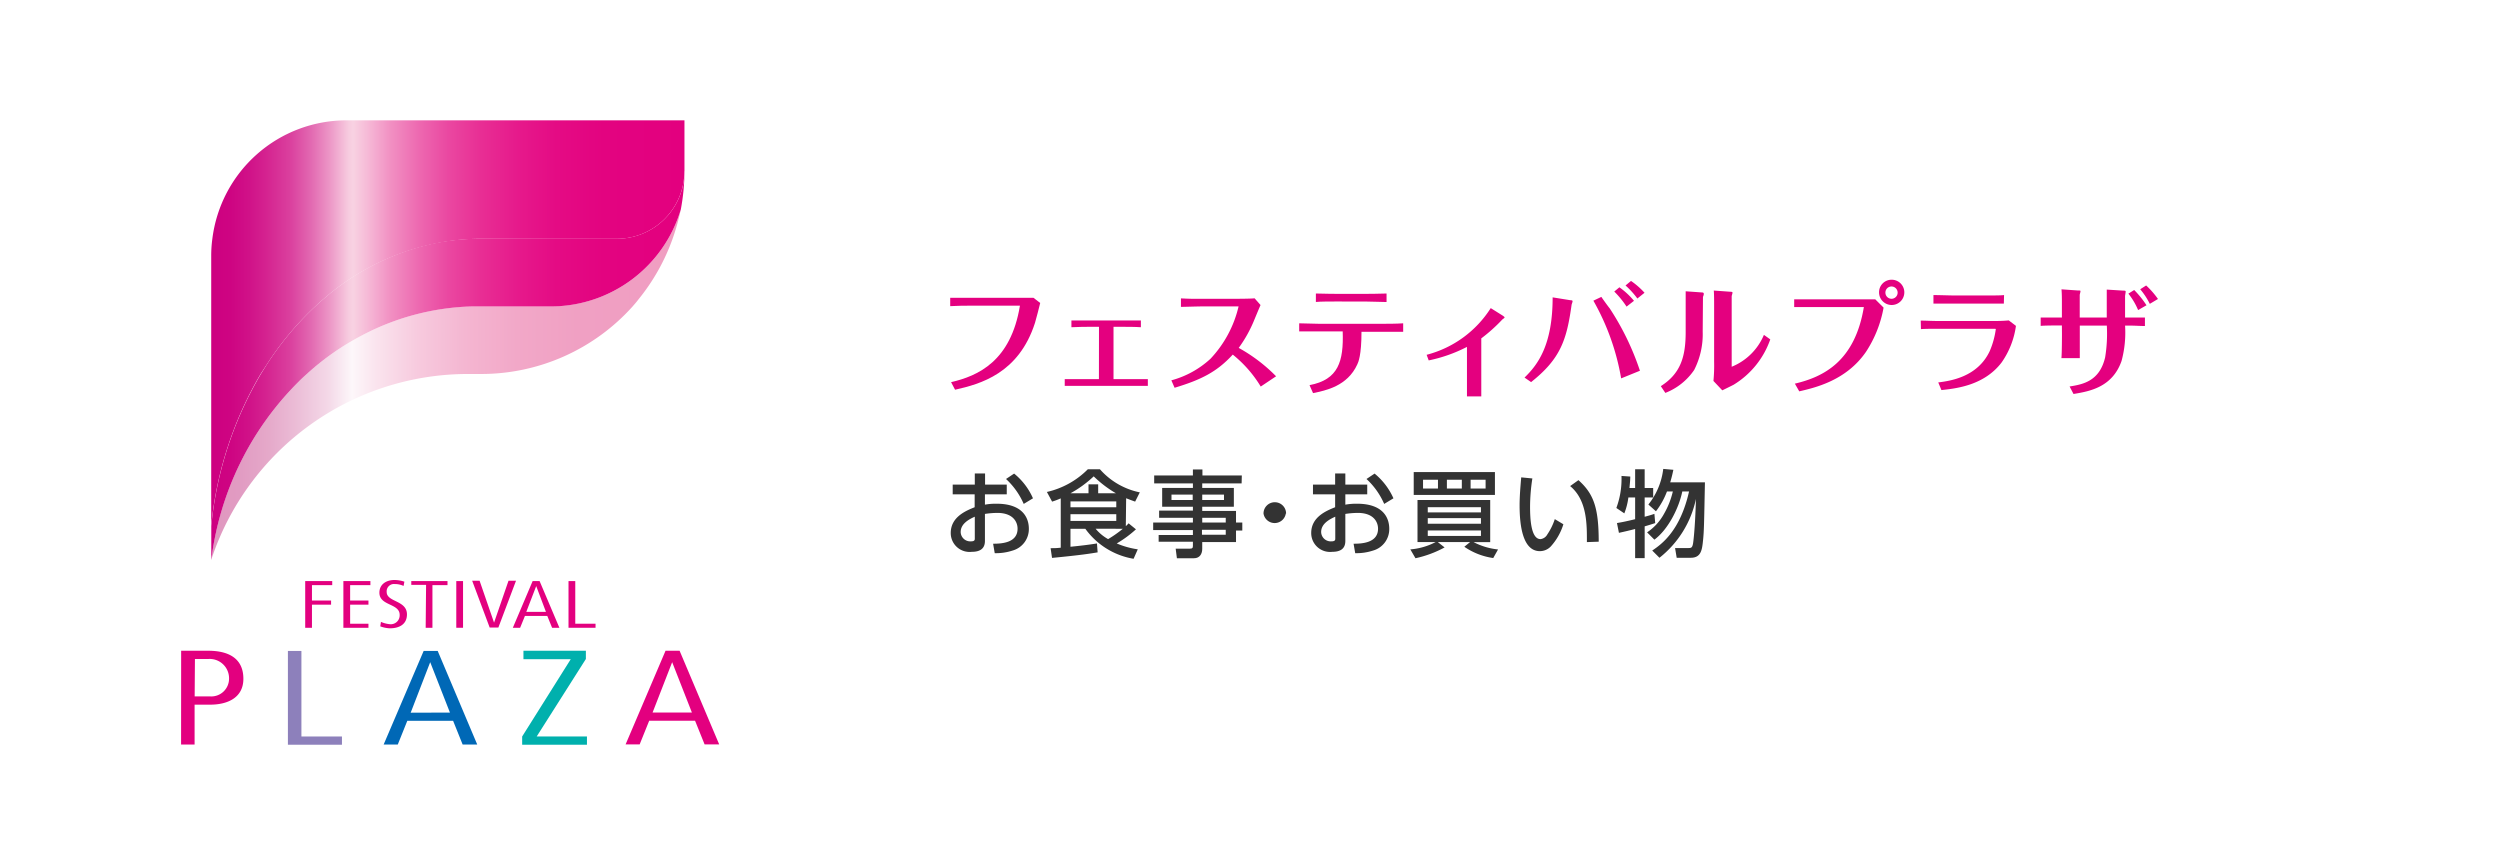 <svg id="レイヤー_1" data-name="レイヤー 1" xmlns="http://www.w3.org/2000/svg" xmlns:xlink="http://www.w3.org/1999/xlink" viewBox="0 0 370 128"><defs><style>.cls-1{fill:#e4007f;}.cls-2{fill:#333;}.cls-3{fill:#e3007f;}.cls-4{fill:#8d80bb;}.cls-5{fill:#0068b6;}.cls-6{fill:#00b0ad;}.cls-7{fill:url(#linear-gradient);}.cls-8{fill:url(#linear-gradient-2);}.cls-9{fill:url(#linear-gradient-3);}</style><linearGradient id="linear-gradient" x1="31.26" y1="56.93" x2="100.76" y2="56.93" gradientUnits="userSpaceOnUse"><stop offset="0" stop-color="#e097bf"/><stop offset="0.06" stop-color="#e19bc2"/><stop offset="0.12" stop-color="#e5a8c9"/><stop offset="0.18" stop-color="#ebbcd6"/><stop offset="0.25" stop-color="#f4d9e8"/><stop offset="0.3" stop-color="#fdf7fa"/><stop offset="0.35" stop-color="#fae4ee"/><stop offset="0.44" stop-color="#f7cade"/><stop offset="0.54" stop-color="#f4b6d1"/><stop offset="0.65" stop-color="#f2a8c8"/><stop offset="0.78" stop-color="#f0a0c3"/><stop offset="1" stop-color="#f09dc1"/></linearGradient><linearGradient id="linear-gradient-2" x1="31.26" y1="47.83" x2="101.3" y2="47.83" gradientUnits="userSpaceOnUse"><stop offset="0" stop-color="#cd0080"/><stop offset="0.04" stop-color="#ce0482"/><stop offset="0.08" stop-color="#d01188"/><stop offset="0.12" stop-color="#d52591"/><stop offset="0.17" stop-color="#db429f"/><stop offset="0.21" stop-color="#e268b1"/><stop offset="0.25" stop-color="#ec96c6"/><stop offset="0.29" stop-color="#f7cbdf"/><stop offset="0.3" stop-color="#f8d2e2"/><stop offset="0.33" stop-color="#f6bad7"/><stop offset="0.38" stop-color="#f18fc2"/><stop offset="0.44" stop-color="#ed68b0"/><stop offset="0.5" stop-color="#ea48a1"/><stop offset="0.57" stop-color="#e82e94"/><stop offset="0.65" stop-color="#e6198b"/><stop offset="0.73" stop-color="#e40b84"/><stop offset="0.83" stop-color="#e30380"/><stop offset="1" stop-color="#e3007f"/></linearGradient><linearGradient id="linear-gradient-3" x1="31.26" y1="54.1" x2="101.3" y2="54.1" xlink:href="#linear-gradient-2"/></defs><path class="cls-1" d="M140.76,56.56c4-.93,8.84-3.09,10.19-11.32l-7.18,0c-1.1,0-1.84,0-3.14.07V44.07c1.3,0,2.81,0,3.1,0h7.13c.47,0,1.69,0,2.09,0l1,.77c-.1.44-.63,2.49-.77,2.94-2.41,7.51-8.1,9.06-11.83,9.9Z"/><path class="cls-1" d="M162.65,48.37H161c-.23,0-1.3,0-2.43.06v-1c.5,0,1.66,0,2.43,0h5.4c1.44,0,2,0,2.45,0v1c-.79-.06-2.05-.06-2.47-.06h-1.58v7.74h2.74c.34,0,1.51,0,2.34,0v1c-.69,0-1.53,0-2.33,0h-7.68c-.78,0-1.23,0-2.29,0v-1c.58,0,1.13,0,2.29,0h2.77Z"/><path class="cls-1" d="M186.59,57.21a18.07,18.07,0,0,0-4.14-4.73c-2.34,2.55-4.66,3.72-8.61,4.91l-.48-1.1a13.84,13.84,0,0,0,5.8-3.2,16.9,16.9,0,0,0,4.15-7.74l-5.4,0c-.66,0-2.45.06-3.13.07l0-1.26c1.17.06,1.87.08,3.14.06l4.91,0c.25,0,2.2,0,2.85-.07l.88,1c-.09.18-.78,1.84-.92,2.18a19.43,19.43,0,0,1-2.31,4.16,24,24,0,0,1,5.53,4.2Z"/><path class="cls-1" d="M193.81,57c4.28-.81,5.06-3.51,4.91-7.95h-3.56c-1.12,0-2,0-2.88,0V47.85c.95,0,1.9.07,2.88.07h9.63c.5,0,1.87,0,2.88-.07v1.26c-.65,0-1.66,0-2.84,0H201.5c0,3.49-.47,4.51-.62,4.82-1.46,3.22-4.68,3.87-6.55,4.25Zm4-12.38c-1,0-2.34,0-3.06.07V43.44c1.68.05,2.9.05,3.06.05h4.4c.32,0,1.55,0,3-.05V44.7c-.75,0-2-.07-2.93-.07Z"/><path class="cls-1" d="M211.14,52.51a16,16,0,0,0,9.49-6.91l1.8,1.13c.07.06.25.17.25.25s-.3.27-.36.33a24,24,0,0,1-3.09,2.77v6.65c0,.43,0,1.51,0,1.94h-2.12c0-.38,0-1.42,0-1.94V51.34a21.83,21.83,0,0,1-5.66,2Z"/><path class="cls-1" d="M225.63,55.88c2-1.93,4.16-4.86,4.16-11.87l2.61.42c.09,0,.34,0,.34.14s-.12.43-.14.51c-.72,5.16-1.6,8-6,11.47ZM237,43.94c.16.25,1,1.42,1.23,1.69a39.27,39.27,0,0,1,4.48,9.24L239.93,56a35.23,35.23,0,0,0-4.11-11.5Zm3.73,1.44a13.31,13.31,0,0,0-1.82-2.23l.76-.63a11.35,11.35,0,0,1,2.16,2Zm1.6-1.2a12.52,12.52,0,0,0-1.75-1.93l.81-.67a11.3,11.3,0,0,1,2,1.75Z"/><path class="cls-1" d="M252,49.09a11.65,11.65,0,0,1-1.26,5.66,9.18,9.18,0,0,1-4.27,3.4l-.67-1c2.92-1.85,3.68-4.34,3.68-8V45.27c0-.25,0-2,0-2.16l2.38.17c.1,0,.3,0,.3.21s-.11.38-.12.47ZM253.69,45c0-.29,0-1.53-.05-2l2.47.18c.09,0,.3,0,.3.13s-.12.45-.12.54V54.28a8.7,8.7,0,0,0,4.77-4.72l.94.67a12.78,12.78,0,0,1-5.42,6.71c-.24.13-1.41.7-1.68.83l-1.31-1.39a23.85,23.85,0,0,0,.1-2.84Z"/><path class="cls-1" d="M265.64,56.78c4.25-1,8.88-3.3,10.21-11.33l-7.18,0c-1.69,0-2.41,0-3.13,0V44.3c1,0,2.07,0,3.09,0l6.84,0c1,0,1.73,0,2.07,0l1.23,1.23a17.57,17.57,0,0,1-2.61,6.55c-2.92,4.25-7.55,5.3-9.87,5.84Zm14.3-15.38a1.87,1.87,0,1,1-1.84,1.86A1.85,1.85,0,0,1,279.94,41.4Zm0,1a.9.9,0,0,0-.9.9.91.91,0,0,0,.9.92.91.91,0,0,0,0-1.82Z"/><path class="cls-1" d="M284.27,47.45c.9,0,1.46.06,2.9.06H295c.47,0,1.37,0,2.3-.09l1.06.81a12.33,12.33,0,0,1-2.14,5.44c-2.61,3.4-6.75,3.83-8.89,4.06l-.47-1.13c1.71-.22,5.82-.76,7.63-4.66a12.47,12.47,0,0,0,.89-3.23c0-.05-.17-.05-.18-.05h-8c-1.28,0-2.27,0-2.9.05Zm12.3-2.52-2.91,0h-4.38c-1.71,0-2.49,0-3.13,0V43.67c.9,0,2.41.06,3.09.06h4.36c1.66,0,2.52,0,3-.06Z"/><path class="cls-1" d="M305.16,48.17h-.82c-.19,0-1.69,0-2.32.06V47c.34,0,2.22,0,2.31,0h.83v-2.3c0-.35,0-1.28-.06-1.88l2.4.17c.37,0,.41,0,.41.12s-.11.47-.11.54V47h4V44.37c0-.1,0-.93,0-1.51l2.39.15c.23,0,.41,0,.41.14s-.09.58-.09.68V47h.67c.41,0,1.49,0,2.27,0v1.25c-.69,0-1.46-.06-2.14-.06h-.8a16.1,16.1,0,0,1-.52,5.23c-1.37,3.92-4.77,4.5-7.11,4.89l-.58-1.11c1.95-.31,4.43-.76,5.26-4.31a21.62,21.62,0,0,0,.25-4.7h-4V53h-2.72c.08-.75.08-3.51.08-3.56Zm11.28-2.28A10.1,10.1,0,0,0,315,43.46l.86-.54a14,14,0,0,1,1.82,2.26Zm1.19-3.64a12.45,12.45,0,0,1,1.75,2l-1.21.72a10.47,10.47,0,0,0-1.42-2.16Z"/><path class="cls-2" d="M149,71.72v1.44h-3.23v1.53a8.91,8.91,0,0,1,1.72-.14c4,0,4.78,2.23,4.78,3.7a3.3,3.3,0,0,1-2.4,3.23,7.85,7.85,0,0,1-2.65.39l-.24-1.4c1.13,0,3.62-.07,3.62-2.22,0-1-.66-2.34-3-2.34a12.79,12.79,0,0,0-1.83.15v4c0,1.09-.66,1.61-1.95,1.61a2.79,2.79,0,0,1-3.11-2.79c0-2.38,2.27-3.3,3.54-3.81V73.16H141V71.72h3.27V70.07h1.52v1.65Zm-4.73,4.75c-.77.35-2.09,1-2.09,2.27a1.42,1.42,0,0,0,1.53,1.38c.56,0,.56-.24.56-.43Zm5.82-6.38a9.77,9.77,0,0,1,2.79,3.66l-1.37.83a11,11,0,0,0-2.62-3.69Z"/><path class="cls-2" d="M166.62,77.87a3.14,3.14,0,0,0,.41-.42l1.09.89a16.92,16.92,0,0,1-2.84,2.09,12.28,12.28,0,0,0,3.11.87l-.62,1.4a11.06,11.06,0,0,1-7.14-4.44h-2.2v2.66c1.32-.13,2.63-.28,3.92-.49l.1,1.32c-1.16.19-2.4.4-6.75.82l-.21-1.44c.56,0,.84,0,1.5-.07v-7.3a11.79,11.79,0,0,1-1.28.48l-.77-1.43A12.4,12.4,0,0,0,161,69.45h1.79a10.72,10.72,0,0,0,5.9,3.42L168,74.24c-.67-.24-.93-.34-1.33-.5Zm-1.41-3.66h-6.78v.87h6.78Zm0,1.89h-6.78v1h6.78ZM165.15,73a16.83,16.83,0,0,1-3.28-2.5,16.65,16.65,0,0,1-3.43,2.5h2.66V71.68h1.43V73Zm-3,5.25A6.5,6.5,0,0,0,164,79.79a17.3,17.3,0,0,0,2.18-1.53Z"/><path class="cls-2" d="M183.76,71.54h-5.83v.67h4.68V75h-4.68v.62h5v1.71h.93v1.19h-.93v1.71h-5v1c0,.73-.36,1.39-1.22,1.39h-2.53L174,81.2h2.11c.38,0,.44-.11.44-.43v-.59h-5.07v-1h5.07v-.73h-5.88V77.33h5.88v-.7h-5V75.57h5V75H172V72.21h4.55v-.67h-5.73V70.37h5.73v-.89h1.41v.89h5.83Zm-7.24,1.66h-3.14V74h3.14Zm4.63,0h-3.22V74h3.22Zm.26,3.43h-3.48v.7h3.48Zm0,1.78h-3.52v.73h3.52Z"/><path class="cls-2" d="M190.3,76A1.67,1.67,0,0,1,187,76a1.67,1.67,0,0,1,3.34,0Z"/><path class="cls-2" d="M202.35,71.72v1.44h-3.24v1.53a9.13,9.13,0,0,1,1.73-.14c4,0,4.77,2.23,4.77,3.7a3.29,3.29,0,0,1-2.39,3.23,7.85,7.85,0,0,1-2.65.39l-.24-1.4c1.12,0,3.62-.07,3.62-2.22,0-1-.66-2.34-3-2.34a12.91,12.91,0,0,0-1.84.15v4c0,1.09-.65,1.61-1.94,1.61a2.79,2.79,0,0,1-3.11-2.79c0-2.38,2.27-3.3,3.54-3.81V73.16h-3.28V71.72h3.28V70.07h1.51v1.65Zm-4.73,4.75c-.77.35-2.09,1-2.09,2.27a1.42,1.42,0,0,0,1.53,1.38c.56,0,.56-.24.56-.43Zm5.82-6.38a10,10,0,0,1,2.79,3.66l-1.37.83a11,11,0,0,0-2.62-3.69Z"/><path class="cls-2" d="M221,82.59a10,10,0,0,1-4.28-1.67l.85-.69h-4.77l1,.79a16.09,16.09,0,0,1-4.31,1.6l-.76-1.31a9.7,9.7,0,0,0,3.74-1.08h-2.68V74h10.76v6.24h-2.45a10.1,10.1,0,0,0,3.61,1.08Zm.25-12.72v3.38H209.23V69.87ZM210.61,71v1.3h2.21V71Zm.7,4.83h7.87v-.76h-7.87Zm0,1.68h7.87v-.83h-7.87Zm0,1v.81h7.87v-.81ZM214.14,71v1.3h2.21V71Zm3.51,0v1.3h2.22V71Z"/><path class="cls-2" d="M226.79,70.81a28,28,0,0,0-.34,4.16c0,1.82.13,4.82,1.55,4.82a1.32,1.32,0,0,0,1-.69,9,9,0,0,0,1.11-2.27l1.27.76a8.71,8.71,0,0,1-1.87,3.29,2.23,2.23,0,0,1-1.61.69c-2.48,0-3-3.63-3-6.77,0-1.37.13-2.88.24-4.15Zm8.07,9.42c0-2.47.08-6.19-2.48-8.29l1.23-.88c2.22,2,3,4,3,9.11Z"/><path class="cls-2" d="M241,73.62a9.74,9.74,0,0,1-.6,2.36l-1.18-.8a12.36,12.36,0,0,0,.76-4.74l1.3.09c0,.61-.08,1.17-.12,1.69H242V69.45h1.41v2.77h1.26v1.4h-1.26v2.86c.73-.19,1-.28,1.44-.43l.12,1.37c-.84.27-1.11.35-1.56.48v4.7H242V78.29c-.73.19-1.52.38-2.4.57l-.29-1.45c.53-.09,1.19-.2,2.69-.57V73.62Zm3.53,7.86c1.5-1,4.15-3,5.45-8.74h-1c-.53,2.55-2.14,5.66-4.13,7.13l-1.08-1.08a7.79,7.79,0,0,0,2.48-2.7,12.17,12.17,0,0,0,1.33-3.35h-.87a11.24,11.24,0,0,1-1.63,2.93l-1.12-1a10.36,10.36,0,0,0,2.2-5.27l1.5.13c-.1.44-.21,1-.47,1.86h5.14c-.13,6.48-.14,7.21-.28,8.58s-.27,2.58-1.81,2.58h-2.09l-.24-1.44h1.92c.45,0,.63,0,.75-.73.14-1,.33-3.26.42-6.54a15,15,0,0,1-5.4,8.71Z"/><path class="cls-3" d="M45.17,86h4v.6h-3v2.28H49v.61H46.17v3.42h-1Z"/><path class="cls-3" d="M50.82,86h4v.6h-3v2.28h2.71v.61H51.82v2.82h2.71v.6H50.82Z"/><path class="cls-3" d="M59.73,86.72a3,3,0,0,0-1.3-.28,1.08,1.08,0,0,0-1.2,1.18c0,1.51,3,1.2,3,3.31,0,1.47-1.14,2.06-2.53,2.06a4.55,4.55,0,0,1-1.42-.29l.1-.66a4.17,4.17,0,0,0,1.44.35A1.32,1.32,0,0,0,59.15,91c0-1.73-3-1.31-3-3.28,0-1.23,1-1.88,2.23-1.88a4.59,4.59,0,0,1,1.47.25Z"/><path class="cls-3" d="M67.53,86h1v6.91h-1Z"/><path class="cls-3" d="M84.14,86h1v6.31h3v.6h-4Z"/><path class="cls-3" d="M63.06,86.56H60.87V86h5.36v.6H64v6.31h-1Z"/><polygon class="cls-3" points="75.26 85.95 73.12 92.15 70.98 85.95 69.88 85.95 72.47 92.87 73.76 92.87 76.37 85.95 75.26 85.95"/><path class="cls-3" d="M79.83,86h-1l-2.93,6.91h1.08l.71-1.75H81l.71,1.75h1.08L79.86,86h-1m.5.74,1.44,3.82H77.89Z"/><path class="cls-3" d="M100.58,96.31H98.5l-5.91,13.86h2.08l1.41-3.5h6.79l1.41,3.5h2.16Zm-4,9.15L99.48,98l2.92,7.45Z"/><path class="cls-4" d="M42.61,96.34h2V109h6v1.22H42.61Z"/><path class="cls-5" d="M64.78,96.34H62.7l-5.92,13.85h2.09l1.41-3.51h6.78l1.41,3.51h2.16Zm-4,9.14L63.67,98l2.92,7.46Z"/><path class="cls-6" d="M77.28,109l7.19-11.44h-7V96.31h9.24v1.22L79.43,109h7.44v1.22H77.28Z"/><path class="cls-3" d="M26.81,96.31h4c2.84,0,5.21,1,5.21,4.15,0,2.85-2.41,3.83-4.91,3.83H28.8v5.9h-2Zm2,6.76h2.32a2.63,2.63,0,0,0,2.77-2.62,2.86,2.86,0,0,0-3.05-2.92h-2Z"/><path class="cls-7" d="M98.89,35.33a20,20,0,0,1-17.32,10H69.81A37,37,0,0,0,53.64,49.6a39.14,39.14,0,0,0-8.23,5.75c-.42.38-.85.77-1.26,1.19A45,45,0,0,0,31.26,82.86h0a40,40,0,0,1,38-27.51h2a30.11,30.11,0,0,0,22.37-10c.27-.32.56-.63.83-1a30.3,30.3,0,0,0,5.1-9.06A32.89,32.89,0,0,0,100.76,31,19.88,19.88,0,0,1,98.89,35.33Z"/><path class="cls-8" d="M101.3,25.33V17.81h-50A20,20,0,0,0,31.43,35.33a18.63,18.63,0,0,0-.17,2.5v40h0a54.61,54.61,0,0,1,7.34-22.52h0L39.45,54a45.5,45.5,0,0,1,7.22-8.66c.41-.38.84-.77,1.27-1.13A36.37,36.37,0,0,1,64.62,36,33.53,33.53,0,0,1,71,35.34h.15v0H91.29a10,10,0,0,0,10-10v0Z"/><path class="cls-9" d="M101.3,25.33a10,10,0,0,1-10,10H71.13v0H71a33.53,33.53,0,0,0-6.36.61,36.37,36.37,0,0,0-16.68,8.24c-.43.36-.86.75-1.27,1.13A45.5,45.5,0,0,0,39.45,54l-.84,1.35h0a54.61,54.61,0,0,0-7.34,22.5s0,.07,0,.1v4.93h0A45,45,0,0,1,44.15,56.54c.41-.42.84-.81,1.26-1.19a38.89,38.89,0,0,1,8.23-5.75,37,37,0,0,1,16.17-4.25H81.57A20.08,20.08,0,0,0,100.76,31h0a31.09,31.09,0,0,0,.54-5.6v0h0Z"/></svg>